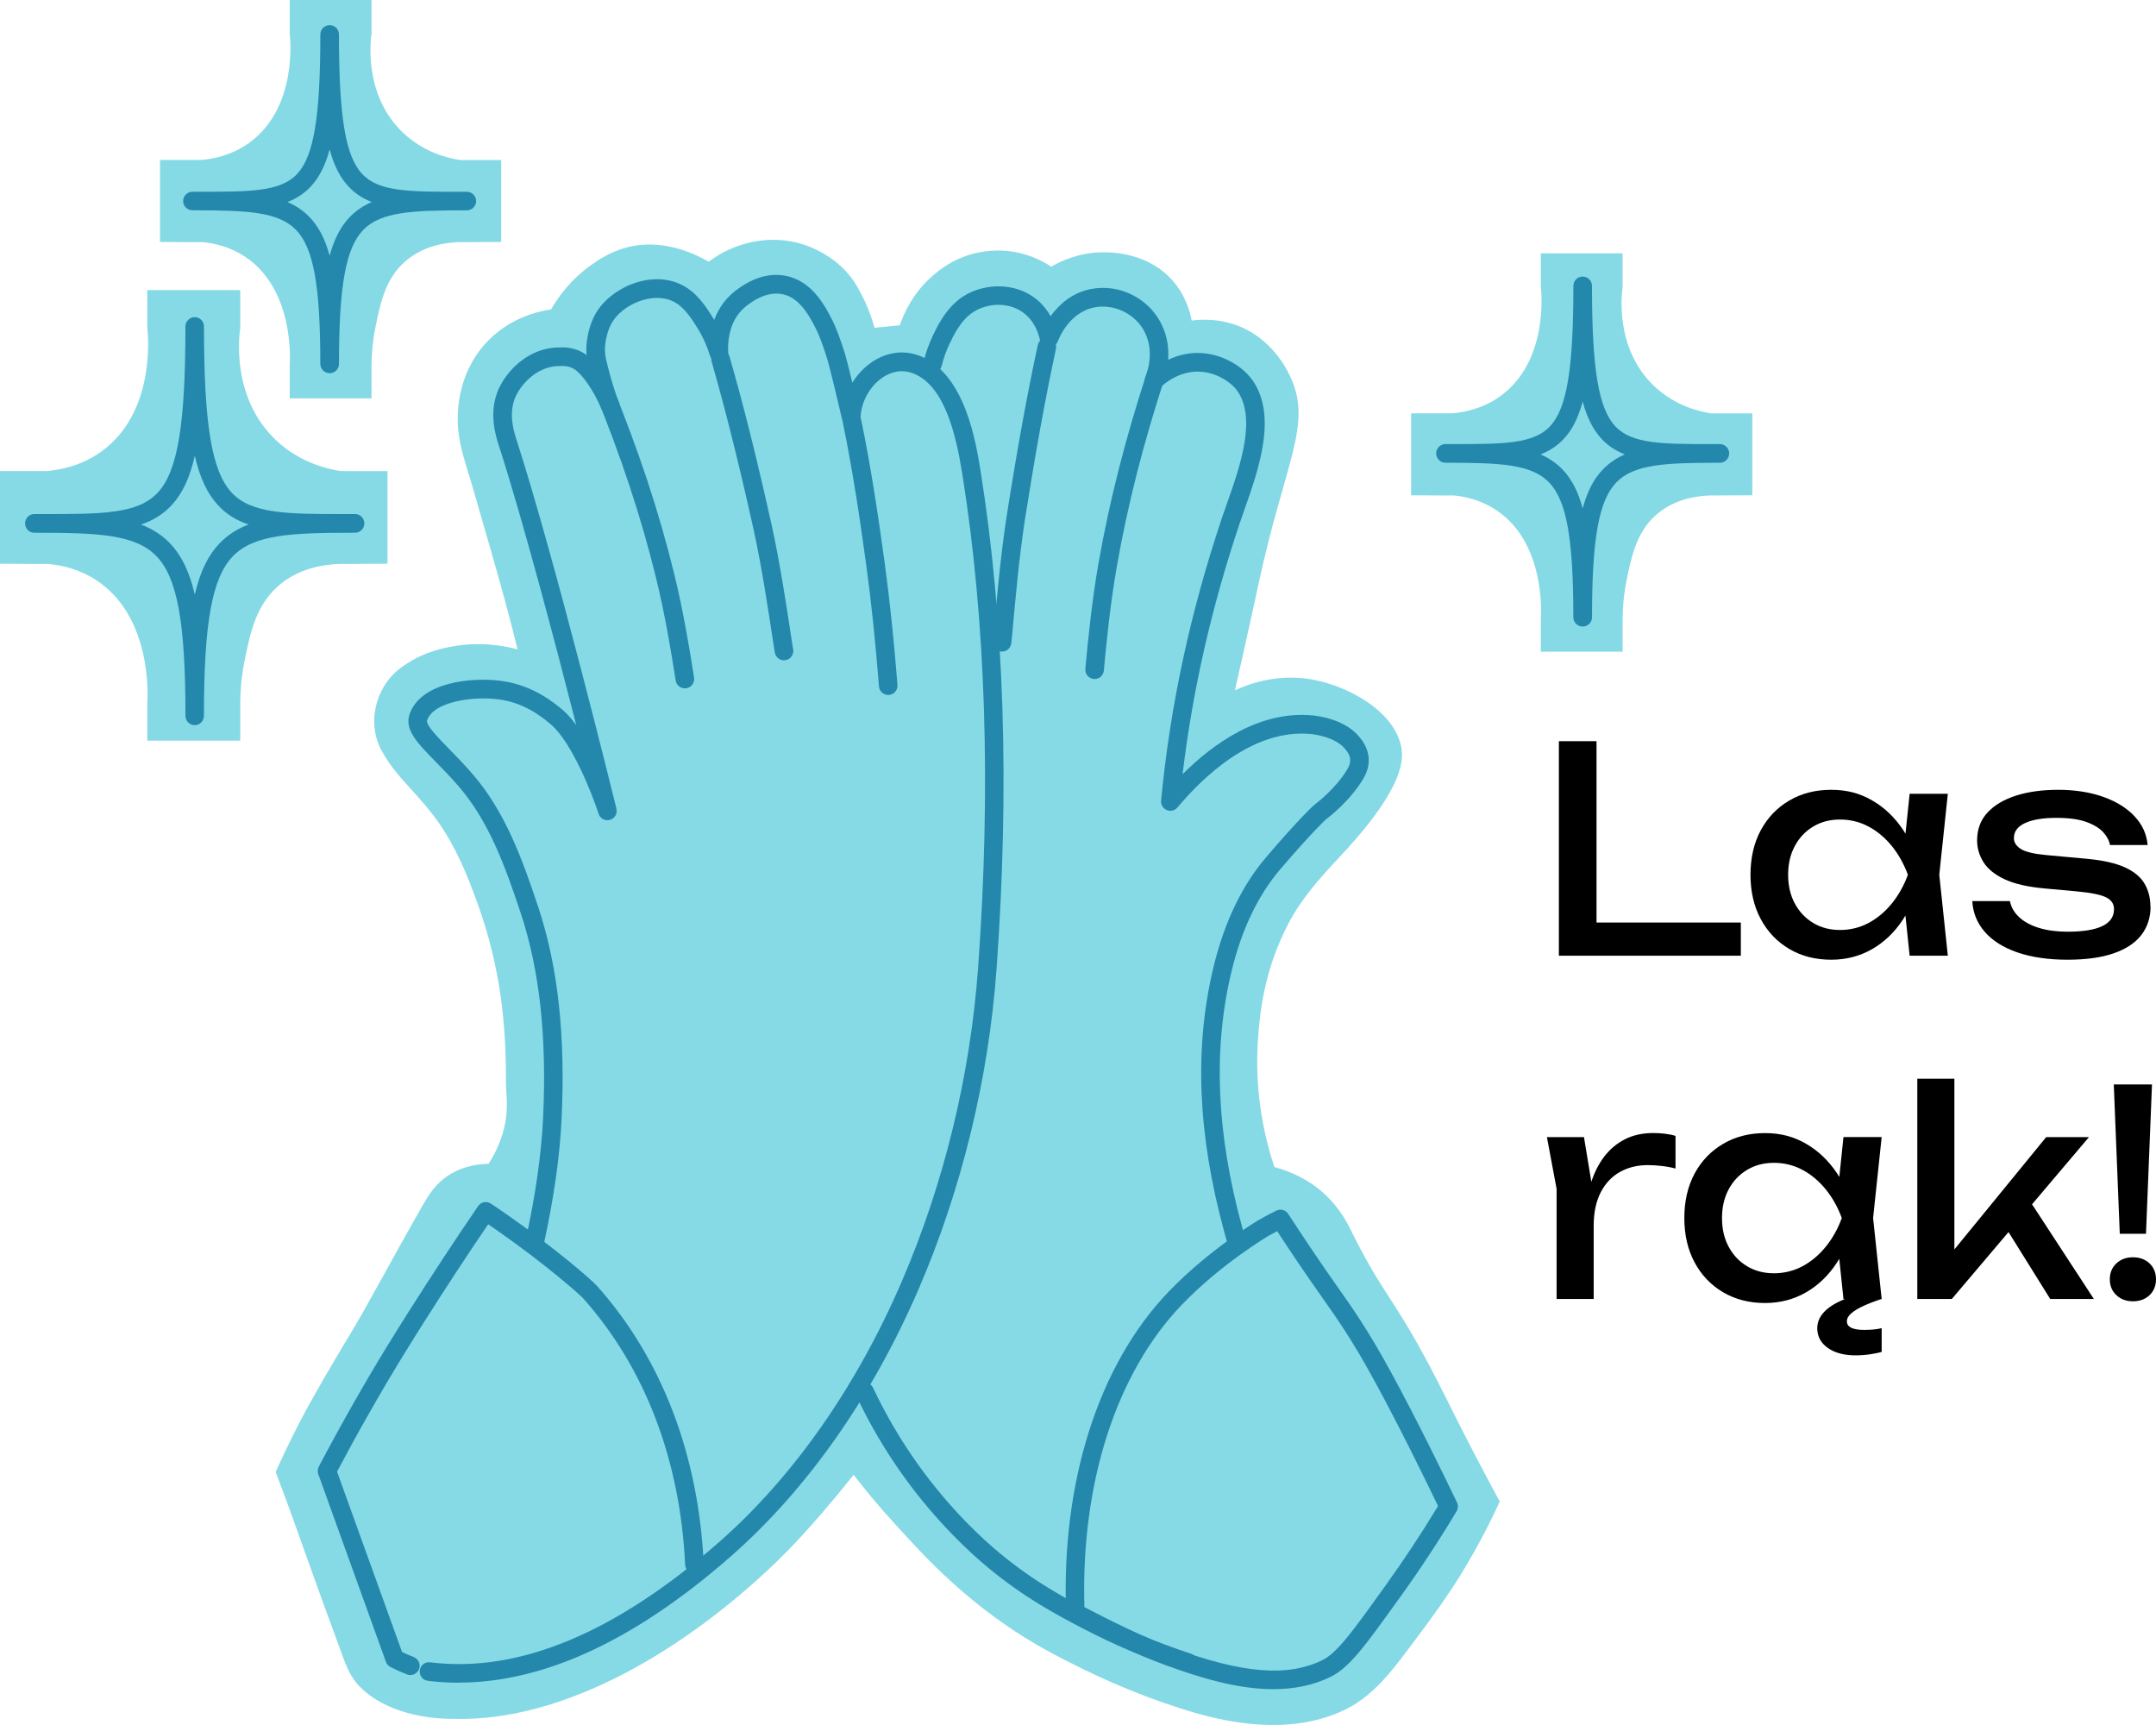 <?xml version="1.0" encoding="utf-8"?>
<svg xmlns="http://www.w3.org/2000/svg" fill="none" height="100%" overflow="visible" preserveAspectRatio="none" style="display: block;" viewBox="0 0 150 120" width="100%">
<g id="COMP 6">
<path d="M34.871 11.129V16.83L31.869 16.846C30.958 16.88 29.364 17.103 28.101 18.267C26.786 19.477 26.45 21.139 26.119 22.776C25.901 23.848 25.855 24.757 25.849 25.375V27.713H20.156V25.375C20.179 25.084 20.487 20.087 16.999 17.825C15.997 17.176 14.957 16.929 14.134 16.846H13.448L11.132 16.83V11.129H13.986C14.828 11.062 16.101 10.815 17.309 9.955C20.749 7.506 20.184 2.545 20.156 2.338V0H25.849V2.338C25.79 2.738 25.267 6.62 28.057 9.249C29.54 10.646 31.245 11.018 32.017 11.132H34.871V11.129Z" fill="#86DAE5" id="Vector"/>
<path d="M22.932 25.962C22.575 25.962 22.285 25.672 22.285 25.316C22.285 19.855 21.811 17.24 20.591 15.987C19.364 14.723 17.137 14.636 13.627 14.63H13.389C13.031 14.63 12.741 14.341 12.741 13.984C12.741 13.628 13.031 13.338 13.389 13.338C13.464 13.338 13.539 13.338 13.614 13.338H13.86C17.389 13.338 19.512 13.344 20.672 12.101C21.834 10.855 22.287 8.134 22.287 2.395C22.287 2.038 22.577 1.749 22.934 1.749C23.292 1.749 23.582 2.038 23.582 2.395C23.582 8.134 24.035 10.858 25.197 12.101C26.357 13.344 28.48 13.341 32.009 13.341H32.255C32.33 13.341 32.405 13.341 32.48 13.341C32.837 13.341 33.127 13.63 33.127 13.987C33.127 14.344 32.837 14.633 32.48 14.633H32.242C28.731 14.636 26.502 14.726 25.277 15.99C24.061 17.243 23.584 19.858 23.584 25.318C23.584 25.675 23.294 25.964 22.937 25.964L22.932 25.962ZM20.001 14.054C20.581 14.302 21.086 14.638 21.523 15.088C22.147 15.729 22.608 16.584 22.934 17.788C23.261 16.584 23.721 15.729 24.345 15.088C24.783 14.638 25.285 14.302 25.868 14.054C25.241 13.811 24.705 13.468 24.25 12.979C23.672 12.359 23.242 11.545 22.934 10.393C22.626 11.545 22.199 12.359 21.619 12.979C21.163 13.468 20.628 13.811 20.001 14.054Z" fill="#2488AD" id="Vector_2"/>
<path d="M121.914 28.753V34.454L118.912 34.469C118.001 34.503 116.407 34.726 115.144 35.89C113.83 37.1 113.493 38.763 113.162 40.399C112.945 41.471 112.898 42.381 112.893 42.999V45.336H107.199V42.999C107.223 42.708 107.531 37.711 104.042 35.448C103.041 34.799 102 34.552 101.177 34.469H100.492L98.175 34.454V28.753H101.03C101.871 28.685 103.144 28.438 104.353 27.579C107.792 25.13 107.228 20.169 107.199 19.961V17.623H112.893V19.961C112.833 20.361 112.311 24.244 115.1 26.872C116.583 28.27 118.289 28.641 119.06 28.755H121.914V28.753Z" fill="#86DAE5" id="Vector_3"/>
<path d="M26.958 32.768V39.215L23.55 39.234C22.516 39.272 20.705 39.524 19.272 40.84C17.779 42.21 17.398 44.09 17.02 45.94C16.774 47.152 16.72 48.181 16.714 48.88V51.525H10.249V48.88C10.275 48.548 10.625 42.899 6.665 40.34C5.527 39.604 4.348 39.327 3.41 39.234H2.63L0 39.215V32.768H3.242C4.198 32.691 5.644 32.411 7.015 31.439C10.923 28.67 10.28 23.06 10.249 22.824V20.179H16.714V22.824C16.644 23.275 16.053 27.668 19.22 30.639C20.902 32.219 22.84 32.639 23.716 32.771H26.958V32.768Z" fill="#86DAE5" id="Vector_4"/>
<path d="M104.345 104.455C103.934 103.7 103.264 102.458 102.456 100.905C101.58 99.215 101.016 98.067 100.653 97.342C97.078 90.171 96.509 90.644 94.039 85.689C93.752 85.109 93.229 84.042 92.125 83.037C90.917 81.938 89.584 81.434 88.661 81.183C87.978 79.123 87.272 76.051 87.518 72.35C87.639 70.511 87.942 67.519 89.615 64.291C90.539 62.509 91.856 61.047 93.209 59.606C96.631 55.962 97.754 53.609 97.513 52.092C97.102 49.498 93.783 47.682 91.178 47.251C88.764 46.851 86.801 47.612 85.916 48.025C86.056 47.407 86.263 46.498 86.511 45.394C87.08 42.846 87.476 41.005 87.567 40.582C89.38 32.196 91.302 29.58 89.812 26.297C89.613 25.858 88.702 23.851 86.524 22.83C85.047 22.139 83.64 22.207 82.91 22.298C82.797 21.69 82.494 20.566 81.599 19.54C79.84 17.524 77.248 17.547 76.689 17.553C75.07 17.568 73.823 18.153 73.137 18.553C72.654 18.231 71.746 17.716 70.489 17.511C69.951 17.425 68.856 17.317 67.56 17.69C66.207 18.083 65.351 18.792 64.96 19.121C63.502 20.358 62.868 21.848 62.601 22.628C62.014 22.687 61.427 22.744 60.84 22.804C60.716 22.342 60.522 21.729 60.206 21.038C60.097 20.802 59.738 20.012 59.254 19.355C58.062 17.737 56.266 17.127 55.886 17.005C53.625 16.283 51.726 16.966 51.163 17.179C50.337 17.49 49.716 17.896 49.305 18.205C48.56 17.771 46.136 16.488 43.487 17.244C42.401 17.553 41.581 18.119 41.154 18.42C39.661 19.467 38.797 20.729 38.342 21.521C37.587 21.633 35.411 22.059 33.738 23.939C31.751 26.168 31.787 28.905 31.873 29.822C32.012 31.302 32.455 32.406 32.845 33.756C33.849 37.223 34.578 39.751 35.109 41.693C35.512 43.184 35.82 44.402 36.011 45.173C35.083 44.924 33.502 44.63 31.604 44.947C30.326 45.16 29.084 45.553 27.845 46.487C26.076 47.822 25.468 50.432 26.637 52.37C27.503 53.923 28.895 55.097 29.971 56.494C31.265 58.097 32.201 60.078 32.956 62.125C34.586 66.371 35.23 70.376 35.197 75.24C35.191 75.993 35.409 77.082 35.078 78.453C34.806 79.572 34.34 80.424 33.991 80.962C33.331 80.972 32.271 81.087 31.254 81.731C30.271 82.356 29.782 83.19 29.405 83.852C27.007 88.062 25.623 90.719 24.34 92.849C24.148 93.166 23.791 93.753 23.251 94.669C23.054 95.002 22.066 96.682 21.331 98.028C20.796 99.012 20.043 100.469 19.179 102.396C19.774 103.962 20.232 105.229 20.524 106.042C21.45 108.626 22.195 110.756 23.354 113.88C23.916 115.389 24.138 116.244 24.772 117.041C26.29 118.883 29.172 119.584 31.503 119.571C39.297 119.817 47.735 114.717 54.054 108.619C55.821 106.912 57.531 104.85 57.531 104.85C58.318 103.933 58.949 103.149 59.389 102.596C60.074 103.487 61.052 104.697 62.304 106.058C64.068 107.975 67.496 111.961 73.166 114.995C75.947 116.483 78.891 117.812 82.034 118.812C85.593 119.986 89.675 120.628 93.196 119.108C95.568 118.135 97.04 115.958 98.553 113.956C99.857 112.229 100.868 110.766 101.504 109.743C102.78 107.686 103.703 105.853 104.345 104.453V104.455Z" fill="#86DAE5" id="Vector_5"/>
<g id="Group">
<path d="M31.927 117.059C31.2 117.059 30.481 117.015 29.767 116.927C29.412 116.882 29.161 116.558 29.205 116.202C29.249 115.847 29.57 115.592 29.927 115.639C36.078 116.407 42.839 113.594 50.028 107.276C55.18 102.752 59.576 96.484 62.738 89.149C65.67 82.351 67.507 74.801 68.05 67.316C68.956 54.805 68.589 43.265 66.956 33.01C66.513 30.231 65.735 26.921 63.62 26.01C62.715 25.621 61.938 25.914 61.45 26.233C60.528 26.828 59.894 27.973 59.871 29.078C59.863 29.405 59.615 29.678 59.289 29.709C58.96 29.743 58.665 29.527 58.593 29.205C58.481 28.715 57.728 25.494 57.506 24.816C57.232 23.98 57.014 23.345 56.719 22.779C56.344 22.055 55.715 20.84 54.629 20.513C54.085 20.349 53.2 20.334 52.056 21.188C51.893 21.31 51.632 21.504 51.373 21.85C50.719 22.722 50.625 23.786 50.662 24.526C50.677 24.853 50.45 25.141 50.126 25.198C49.805 25.255 49.492 25.06 49.396 24.749C49.189 24.066 48.9 23.422 48.535 22.841C48.097 22.14 47.6 21.346 46.847 20.975C45.38 20.251 43.256 21.206 42.547 22.496C42.112 23.288 42.089 24.206 42.089 24.217C42.084 24.502 42.115 24.788 42.185 25.089C42.42 26.096 42.824 27.435 43.051 27.954C43.062 27.975 43.07 27.998 43.077 28.022C43.077 28.027 43.08 28.035 43.083 28.04C43.147 28.271 43.083 28.52 42.909 28.686C42.736 28.852 42.485 28.909 42.257 28.832C41.988 28.741 41.892 28.53 41.853 28.44C41.245 27.09 40.513 26.031 39.946 25.675C39.566 25.437 39.16 25.455 38.891 25.465H38.81C37.452 25.512 36.342 26.584 35.884 27.565C35.338 28.741 35.76 30.046 35.938 30.602C38.642 38.972 42.847 56.082 42.888 56.253H42.876C42.899 56.365 42.909 56.443 42.904 56.487C42.865 56.798 42.612 57.037 42.301 57.058C41.998 57.076 41.734 56.887 41.644 56.606C41.222 55.301 39.804 51.651 38.321 50.39C37.566 49.746 36.368 48.866 34.675 48.651C32.887 48.423 30.17 48.802 29.717 50.105C29.606 50.426 30.463 51.298 31.216 52.069C31.733 52.599 32.323 53.198 32.934 53.912C35.157 56.508 36.344 59.765 37.465 63.152C38.818 67.248 39.346 72.039 39.074 77.799C38.953 80.397 38.552 83.237 37.85 86.478C37.775 86.829 37.431 87.052 37.082 86.974C36.733 86.899 36.51 86.554 36.588 86.203C37.273 83.031 37.667 80.262 37.786 77.737C38.05 72.141 37.542 67.502 36.241 63.56C35.164 60.3 34.026 57.175 31.956 54.756C31.373 54.076 30.802 53.492 30.297 52.978C29.034 51.69 28.123 50.759 28.499 49.676C29.259 47.48 32.711 47.089 34.841 47.361C37.108 47.649 38.653 48.965 39.16 49.399C39.473 49.666 39.786 50.024 40.091 50.437C38.616 44.667 36.375 36.164 34.712 31.017C34.499 30.36 33.948 28.655 34.712 27.017C35.351 25.644 36.854 24.232 38.769 24.172H38.834C39.18 24.157 39.907 24.126 40.627 24.575C40.689 24.614 40.751 24.655 40.811 24.702C40.795 24.531 40.79 24.362 40.792 24.193C40.792 24.193 40.8 22.981 41.411 21.868C42.415 20.041 45.256 18.745 47.414 19.807C48.498 20.342 49.125 21.343 49.627 22.148C49.647 22.184 49.671 22.218 49.691 22.255C49.839 21.852 50.048 21.45 50.333 21.066C50.703 20.573 51.086 20.287 51.267 20.149C52.851 18.968 54.165 19.018 54.991 19.267C56.6 19.75 57.418 21.328 57.858 22.177C58.197 22.831 58.43 23.513 58.725 24.406C58.844 24.77 59.079 25.696 59.302 26.62C59.669 26.026 60.161 25.509 60.74 25.136C61.806 24.448 63.01 24.331 64.125 24.811C67.165 26.122 67.908 30.799 68.227 32.797C69.875 43.151 70.245 54.792 69.334 67.401C68.783 75.029 66.909 82.725 63.921 89.655C60.681 97.167 56.168 103.593 50.874 108.244C44.211 114.097 37.848 117.051 31.919 117.051L31.927 117.059Z" fill="#2488AD" id="Vector_6"/>
<path d="M61.796 48.345C61.462 48.345 61.178 48.088 61.152 47.748C60.906 44.623 60.616 41.851 60.261 39.273C59.86 36.338 59.356 32.883 58.66 29.506C58.587 29.156 58.812 28.813 59.162 28.741C59.511 28.668 59.853 28.894 59.925 29.244C60.629 32.66 61.136 36.143 61.542 39.097C61.899 41.7 62.192 44.496 62.44 47.647C62.469 48.005 62.202 48.316 61.845 48.345C61.827 48.345 61.811 48.345 61.793 48.345H61.796Z" fill="#2488AD" id="Vector_7"/>
<path d="M54.543 45.934C54.233 45.934 53.958 45.708 53.907 45.391L53.883 45.256C53.863 45.129 53.834 44.973 53.824 44.89C53.425 42.248 53.011 39.512 52.429 36.836C51.399 32.208 50.47 28.497 49.508 25.151C49.409 24.806 49.606 24.448 49.95 24.346C50.294 24.248 50.651 24.445 50.752 24.79C51.723 28.159 52.659 31.899 53.694 36.556C54.287 39.276 54.722 42.157 55.105 44.696C55.115 44.773 55.141 44.919 55.162 45.038L55.185 45.178C55.244 45.531 55.004 45.866 54.652 45.923C54.616 45.928 54.579 45.931 54.546 45.931L54.543 45.934Z" fill="#2488AD" id="Vector_8"/>
<path d="M47.647 47.885C47.334 47.885 47.059 47.657 47.008 47.337C46.697 45.336 46.26 42.718 45.639 40.187C44.601 35.959 43.196 31.71 41.341 27.196C41.204 26.864 41.361 26.485 41.693 26.35C42.024 26.212 42.402 26.371 42.536 26.703C44.417 31.279 45.843 35.588 46.897 39.878C47.53 42.455 47.973 45.113 48.289 47.138C48.343 47.491 48.102 47.823 47.75 47.88C47.717 47.885 47.683 47.888 47.65 47.888L47.647 47.885Z" fill="#2488AD" id="Vector_9"/>
<path d="M28.558 116.529C28.48 116.529 28.403 116.516 28.325 116.485C27.937 116.335 27.549 116.161 27.171 115.971C27.023 115.896 26.91 115.769 26.853 115.613L22.143 102.55C22.081 102.378 22.094 102.186 22.18 102.025C23.704 99.132 25.305 96.308 26.943 93.634C27.544 92.656 28.059 91.841 28.4 91.301C29.994 88.781 31.632 86.291 33.262 83.903C33.462 83.61 33.857 83.532 34.152 83.73C34.406 83.898 34.779 84.147 35.224 84.459C38.642 86.831 41.204 89.076 41.548 89.466C46.04 94.511 48.604 101.2 48.961 108.808C48.98 109.166 48.703 109.47 48.346 109.485C47.994 109.501 47.686 109.225 47.668 108.867C47.324 101.561 44.873 95.15 40.58 90.328C40.347 90.068 37.917 87.908 34.484 85.526C34.295 85.396 34.121 85.274 33.964 85.168C32.46 87.379 30.957 89.673 29.487 91.994C29.148 92.531 28.636 93.341 28.041 94.311C26.465 96.884 24.922 99.596 23.45 102.376L27.973 114.923C28.242 115.05 28.514 115.169 28.783 115.273C29.117 115.403 29.282 115.779 29.153 116.111C29.055 116.368 28.809 116.527 28.55 116.527L28.558 116.529Z" fill="#2488AD" id="Vector_10"/>
</g>
<g id="Group_2">
<path d="M82.662 116.306C82.598 116.306 82.531 116.295 82.463 116.275C80.01 115.483 77.604 114.473 75.314 113.272C73.533 112.34 71.316 111.18 68.749 109.059C67.553 108.07 65.204 105.937 62.898 102.742C61.625 100.974 60.507 99.079 59.578 97.107C59.426 96.782 59.563 96.396 59.886 96.242C60.21 96.089 60.595 96.227 60.748 96.551C61.643 98.451 62.72 100.278 63.946 101.981C66.164 105.059 68.423 107.11 69.569 108.057C72.033 110.092 74.183 111.216 75.911 112.122C78.139 113.287 80.476 114.268 82.859 115.039C83.198 115.148 83.387 115.514 83.276 115.857C83.188 116.132 82.934 116.306 82.66 116.306H82.662Z" fill="#2488AD" id="Vector_11"/>
<path d="M85.975 86.815C85.692 86.815 85.434 86.629 85.353 86.343C85.307 86.177 85.245 85.954 85.17 85.679C83.327 78.925 83.079 72.922 84.414 67.326C85.159 64.206 86.394 61.618 88.084 59.638C90.104 57.268 91.274 56.113 91.494 55.949C91.51 55.939 92.92 54.888 93.73 53.525C93.828 53.362 93.939 53.141 93.937 52.884C93.934 52.526 93.704 52.245 93.595 52.111C92.889 51.244 91.372 51.078 91.202 51.062C87.154 50.678 83.656 54.096 81.927 56.167C81.746 56.385 81.439 56.463 81.177 56.354C80.916 56.245 80.753 55.981 80.779 55.698C81.418 49.069 82.802 42.637 85.012 36.034C85.118 35.715 85.24 35.369 85.369 35.009C86.269 32.457 87.504 28.964 85.982 27.061C85.703 26.713 84.872 26.015 83.718 25.875C82.186 25.688 81.043 26.651 80.729 26.95C80.507 27.16 80.168 27.188 79.917 27.014C79.666 26.84 79.57 26.511 79.687 26.228C79.803 25.95 80.347 24.497 79.64 23.1C79.004 21.847 77.541 21.122 76.162 21.38C74.343 21.72 73.629 23.656 73.598 23.739C73.5 24.009 73.241 24.185 72.948 24.167C72.661 24.149 72.421 23.944 72.356 23.663C72.214 23.028 71.95 22.501 71.577 22.093C70.532 20.956 68.793 21.006 67.714 21.709C66.831 22.285 66.335 23.342 66.037 23.975C65.82 24.44 65.644 24.935 65.517 25.449C65.431 25.797 65.079 26.007 64.733 25.922C64.386 25.836 64.174 25.483 64.262 25.135C64.409 24.538 64.614 23.962 64.867 23.422C65.198 22.716 65.817 21.4 67.007 20.624C68.537 19.625 71.018 19.573 72.527 21.213C72.744 21.45 72.933 21.709 73.093 21.995C73.65 21.226 74.558 20.357 75.922 20.102C77.886 19.736 79.886 20.728 80.789 22.511C81.239 23.401 81.327 24.286 81.273 25.026C81.961 24.702 82.846 24.46 83.868 24.585C85.33 24.764 86.461 25.592 86.986 26.246C88.961 28.715 87.587 32.602 86.585 35.44C86.461 35.795 86.339 36.133 86.236 36.444C84.277 42.3 82.975 48.015 82.277 53.857C84.381 51.752 87.605 49.416 91.321 49.767C91.838 49.816 93.603 50.068 94.594 51.285C94.765 51.495 95.22 52.053 95.228 52.868C95.233 53.455 95.008 53.901 94.84 54.187C93.893 55.781 92.325 56.944 92.26 56.993C92.151 57.081 91.121 58.072 89.064 60.481C87.509 62.303 86.365 64.707 85.669 67.627C84.386 73.007 84.629 78.798 86.412 85.336C86.484 85.603 86.546 85.824 86.593 85.987C86.691 86.333 86.492 86.691 86.148 86.789C86.088 86.808 86.029 86.815 85.969 86.815H85.975Z" fill="#2488AD" id="Vector_12"/>
<path d="M69.717 45.326C69.693 45.326 69.67 45.326 69.647 45.323C69.292 45.284 69.034 44.965 69.072 44.61L69.088 44.472C69.101 44.353 69.116 44.205 69.124 44.127L69.137 43.981C69.375 41.342 69.623 38.614 70.03 35.946C70.772 31.224 71.461 27.43 72.203 24.001C72.278 23.651 72.623 23.427 72.972 23.505C73.321 23.581 73.544 23.926 73.466 24.276C72.731 27.679 72.046 31.453 71.308 36.146C70.907 38.77 70.661 41.479 70.426 44.098L70.413 44.244C70.405 44.327 70.389 44.485 70.374 44.612L70.358 44.745C70.322 45.077 70.043 45.326 69.717 45.326Z" fill="#2488AD" id="Vector_13"/>
<path d="M76.155 47.234C76.134 47.234 76.116 47.234 76.095 47.231C75.738 47.197 75.477 46.883 75.511 46.525C75.697 44.482 75.969 41.804 76.421 39.208C77.185 34.855 78.308 30.446 79.855 25.732C79.966 25.392 80.331 25.205 80.673 25.32C81.012 25.431 81.196 25.8 81.084 26.14C79.555 30.796 78.448 35.144 77.697 39.437C77.252 41.983 76.983 44.628 76.799 46.647C76.768 46.984 76.486 47.236 76.155 47.236V47.234Z" fill="#2488AD" id="Vector_14"/>
<path d="M88.588 117.508C86.099 117.508 83.49 116.716 81.11 115.841C78.915 115.037 76.799 113.949 74.749 112.9L74.524 112.784C74.315 112.677 74.18 112.464 74.172 112.231C73.826 103.084 76.429 94.926 81.317 89.844C84.174 86.875 87.483 84.923 87.623 84.84C88.013 84.62 88.404 84.412 88.795 84.217C89.09 84.072 89.447 84.168 89.626 84.446C90.754 86.182 91.89 87.864 93.002 89.447L93.228 89.766C93.67 90.395 94.089 90.987 94.635 91.83C95.373 92.969 95.996 94.028 96.793 95.487C98.625 98.843 100.602 102.921 101.368 104.517C101.461 104.714 101.451 104.945 101.34 105.132C100.126 107.159 98.806 109.168 97.412 111.104L97.148 111.47C94.974 114.494 93.882 116.013 92.568 116.654C91.318 117.264 89.972 117.508 88.588 117.508ZM75.451 111.805C77.43 112.82 79.474 113.861 81.555 114.624C86.44 116.42 89.564 116.677 92.001 115.488C93.023 114.99 94.115 113.472 96.097 110.713L96.361 110.347C97.665 108.535 98.905 106.658 100.049 104.766C99.2 103.004 97.363 99.238 95.655 96.113C94.876 94.685 94.265 93.65 93.546 92.539C93.015 91.716 92.604 91.134 92.169 90.519L91.942 90.197C90.922 88.752 89.887 87.223 88.855 85.645C88.655 85.751 88.456 85.858 88.259 85.969C88.236 85.982 84.971 87.913 82.24 90.748C77.663 95.505 75.194 103.165 75.445 111.803L75.451 111.805Z" fill="#2488AD" id="Vector_15"/>
</g>
<path d="M110.109 43.585C109.752 43.585 109.462 43.294 109.462 42.935C109.462 37.445 108.988 34.815 107.769 33.555C106.542 32.284 104.315 32.196 100.804 32.191H100.566C100.209 32.191 99.919 31.9 99.919 31.541C99.919 31.183 100.209 30.892 100.566 30.892C100.641 30.892 100.716 30.892 100.791 30.892H101.037C104.564 30.892 106.689 30.897 107.849 29.647C109.012 28.395 109.465 25.658 109.465 19.887C109.465 19.529 109.755 19.238 110.112 19.238C110.469 19.238 110.759 19.529 110.759 19.887C110.759 25.658 111.212 28.397 112.375 29.647C113.535 30.897 115.66 30.892 119.187 30.894H119.432C119.508 30.894 119.583 30.894 119.658 30.894C120.015 30.894 120.305 31.185 120.305 31.544C120.305 31.902 120.015 32.193 119.658 32.193H119.42C115.909 32.196 113.68 32.287 112.455 33.557C111.238 34.818 110.762 37.447 110.762 42.938C110.762 43.296 110.472 43.587 110.115 43.587L110.109 43.585ZM107.179 31.611C107.758 31.861 108.263 32.199 108.701 32.651C109.325 33.295 109.786 34.155 110.112 35.366C110.438 34.155 110.899 33.295 111.523 32.651C111.96 32.199 112.463 31.861 113.045 31.611C112.419 31.367 111.883 31.021 111.427 30.53C110.85 29.907 110.42 29.088 110.112 27.929C109.804 29.088 109.377 29.907 108.797 30.53C108.341 31.021 107.805 31.367 107.179 31.611Z" fill="#2488AD" id="Vector_16"/>
<path d="M13.549 50.448C13.192 50.448 12.903 50.157 12.903 49.797C12.903 43.315 12.339 40.203 10.893 38.699C9.428 37.174 6.805 37.068 2.669 37.062H2.389C2.033 37.062 1.744 36.77 1.744 36.411C1.744 36.051 2.033 35.759 2.389 35.759C2.477 35.759 2.565 35.759 2.653 35.759H2.94C7.084 35.764 9.593 35.764 10.983 34.261C12.363 32.767 12.9 29.53 12.9 22.714C12.9 22.355 13.19 22.063 13.546 22.063C13.903 22.063 14.192 22.355 14.192 22.714C14.192 29.527 14.729 32.764 16.109 34.261C17.499 35.764 20.005 35.764 24.152 35.759H24.439C24.527 35.759 24.615 35.759 24.703 35.759C25.059 35.759 25.349 36.051 25.349 36.411C25.349 36.77 25.059 37.062 24.703 37.062H24.424C20.29 37.068 17.665 37.174 16.2 38.699C14.753 40.203 14.189 43.315 14.189 49.797C14.189 50.157 13.9 50.448 13.543 50.448H13.549ZM9.81 36.489C10.593 36.786 11.257 37.206 11.823 37.792C12.608 38.61 13.171 39.728 13.551 41.36C13.931 39.731 14.492 38.61 15.28 37.792C15.846 37.203 16.51 36.786 17.292 36.489C16.458 36.205 15.755 35.78 15.171 35.149C14.437 34.354 13.913 33.283 13.554 31.709C13.195 33.283 12.67 34.357 11.936 35.149C11.352 35.78 10.65 36.205 9.815 36.489H9.81Z" fill="#2488AD" id="Vector_17"/>
<g id="Group_3">
<path d="M111.075 51.561V65.312L109.905 64.178H121.115V66.485H108.456V51.561H111.075Z" fill="black" id="Vector_18"/>
<path d="M133.652 60.853C133.401 62.034 132.984 63.069 132.402 63.957C131.819 64.847 131.103 65.535 130.249 66.026C129.395 66.516 128.445 66.763 127.402 66.763C126.305 66.763 125.332 66.514 124.486 66.015C123.64 65.517 122.978 64.824 122.502 63.936C122.025 63.049 121.787 62.018 121.787 60.853C121.787 59.687 122.025 58.641 122.502 57.759C122.978 56.877 123.637 56.186 124.486 55.69C125.332 55.192 126.305 54.943 127.402 54.943C128.5 54.943 129.398 55.189 130.249 55.68C131.103 56.17 131.822 56.858 132.412 57.741C132.999 58.623 133.413 59.661 133.652 60.855V60.853ZM124.406 60.853C124.406 61.608 124.561 62.275 124.872 62.854C125.182 63.43 125.609 63.882 126.15 64.206C126.693 64.531 127.314 64.694 128.016 64.694C128.717 64.694 129.392 64.533 130 64.206C130.609 63.882 131.147 63.43 131.618 62.854C132.086 62.278 132.461 61.611 132.738 60.853C132.461 60.097 132.086 59.431 131.618 58.852C131.147 58.275 130.609 57.824 130 57.499C129.392 57.175 128.73 57.011 128.016 57.011C127.302 57.011 126.693 57.175 126.15 57.499C125.607 57.824 125.182 58.275 124.872 58.852C124.561 59.428 124.406 60.095 124.406 60.853ZM132.86 66.485L132.422 62.306L132.937 60.853L132.422 59.42L132.86 55.22H135.517L134.922 60.853L135.517 66.485H132.86Z" fill="black" id="Vector_19"/>
<path d="M149.623 63.062C149.623 63.817 149.41 64.474 148.989 65.032C148.564 65.59 147.923 66.015 147.063 66.316C146.204 66.615 145.125 66.763 143.829 66.763C142.532 66.763 141.337 66.594 140.356 66.254C139.378 65.917 138.62 65.439 138.084 64.821C137.549 64.204 137.261 63.492 137.22 62.683H139.839C139.919 63.108 140.134 63.482 140.483 63.806C140.832 64.131 141.296 64.38 141.873 64.554C142.447 64.728 143.107 64.814 143.847 64.814C144.918 64.814 145.726 64.684 146.266 64.424C146.807 64.165 147.079 63.77 147.079 63.241C147.079 62.882 146.898 62.61 146.533 62.426C146.168 62.241 145.485 62.101 144.478 62.008L142.276 61.808C141.086 61.702 140.147 61.486 139.458 61.162C138.77 60.837 138.281 60.438 137.991 59.968C137.701 59.498 137.554 58.997 137.554 58.465C137.554 57.697 137.792 57.053 138.268 56.534C138.744 56.017 139.404 55.623 140.253 55.35C141.099 55.078 142.085 54.943 143.208 54.943C144.331 54.943 145.41 55.106 146.323 55.431C147.237 55.755 147.964 56.207 148.505 56.783C149.048 57.359 149.351 58.026 149.418 58.784H146.799C146.745 58.478 146.59 58.185 146.334 57.899C146.075 57.614 145.687 57.375 145.164 57.183C144.641 56.991 143.943 56.895 143.071 56.895C142.144 56.895 141.42 57.014 140.897 57.253C140.374 57.492 140.113 57.842 140.113 58.307C140.113 58.597 140.271 58.846 140.589 59.054C140.907 59.259 141.495 59.402 142.354 59.482L145.19 59.742C146.329 59.848 147.216 60.051 147.858 60.349C148.5 60.648 148.952 61.029 149.216 61.494C149.48 61.958 149.612 62.483 149.612 63.067L149.623 63.062Z" fill="black" id="Vector_20"/>
<path d="M107.623 79.102H110.202L110.878 83.2V90.364H108.298V82.702L107.623 79.099V79.102ZM116.571 79.022V81.29C116.281 81.21 115.963 81.15 115.618 81.111C115.274 81.072 114.951 81.051 114.645 81.051C113.918 81.051 113.269 81.21 112.702 81.529C112.133 81.848 111.688 82.32 111.364 82.951C111.041 83.582 110.878 84.355 110.878 85.269L110.283 84.532C110.334 83.735 110.472 82.99 110.689 82.294C110.906 81.599 111.212 80.992 111.602 80.472C111.993 79.956 112.472 79.551 113.041 79.258C113.61 78.967 114.27 78.819 115.026 78.819C115.29 78.819 115.561 78.835 115.838 78.868C116.115 78.902 116.361 78.951 116.573 79.019L116.571 79.022Z" fill="black" id="Vector_21"/>
<path d="M129.048 84.734C128.797 85.915 128.38 86.951 127.798 87.838C127.216 88.729 126.499 89.417 125.645 89.907C124.791 90.398 123.844 90.644 122.799 90.644C121.702 90.644 120.729 90.395 119.883 89.897C119.036 89.398 118.374 88.706 117.898 87.818C117.422 86.93 117.184 85.9 117.184 84.734C117.184 83.569 117.422 82.523 117.898 81.64C118.374 80.758 119.036 80.067 119.883 79.572C120.729 79.073 121.702 78.824 122.799 78.824C123.896 78.824 124.794 79.071 125.645 79.561C126.499 80.052 127.218 80.74 127.808 81.62C128.396 82.502 128.81 83.54 129.048 84.734ZM119.805 84.734C119.805 85.49 119.96 86.157 120.271 86.735C120.581 87.312 121.008 87.763 121.552 88.088C122.092 88.412 122.716 88.576 123.417 88.576C124.118 88.576 124.791 88.412 125.402 88.088C126.01 87.763 126.548 87.312 127.019 86.735C127.488 86.159 127.863 85.492 128.14 84.734C127.863 83.979 127.488 83.312 127.019 82.733C126.548 82.157 126.01 81.705 125.402 81.381C124.794 81.056 124.131 80.893 123.417 80.893C122.703 80.893 122.095 81.056 121.552 81.381C121.008 81.705 120.581 82.157 120.271 82.733C119.96 83.309 119.805 83.976 119.805 84.734ZM129.346 90.026L130.476 90.107V90.367H130.914C130.45 90.512 130.036 90.668 129.674 90.834C129.309 91 129.022 91.171 128.812 91.35C128.6 91.529 128.494 91.719 128.494 91.919C128.494 92.316 128.898 92.516 129.705 92.516C129.917 92.516 130.127 92.505 130.339 92.487C130.551 92.466 130.743 92.438 130.914 92.396V94.047C130.74 94.099 130.487 94.153 130.15 94.205C129.814 94.257 129.467 94.286 129.11 94.286C128.303 94.286 127.656 94.115 127.167 93.769C126.678 93.424 126.432 92.967 126.432 92.396C126.432 91.893 126.667 91.444 127.136 91.054C127.604 90.662 128.342 90.322 129.348 90.029L129.346 90.026ZM128.256 90.364L127.819 86.185L128.334 84.732L127.819 83.299L128.256 79.099H130.914L130.318 84.732L130.914 90.364H128.256Z" fill="black" id="Vector_22"/>
<path d="M135.973 88.116L135.22 87.838L142.361 79.102H145.337L135.794 90.364H133.393V75.04H135.973V88.114V88.116ZM139.168 84.794L140.974 83.161L145.676 90.364H142.641L139.168 84.791V84.794Z" fill="black" id="Vector_23"/>
<path d="M148.393 90.525C147.93 90.525 147.547 90.382 147.242 90.097C146.936 89.811 146.786 89.443 146.786 88.993C146.786 88.544 146.939 88.173 147.242 87.89C147.544 87.605 147.93 87.462 148.393 87.462C148.856 87.462 149.255 87.605 149.552 87.89C149.85 88.176 150 88.544 150 88.993C150 89.443 149.85 89.814 149.552 90.097C149.255 90.382 148.869 90.525 148.393 90.525ZM147.063 75.44H149.721L149.304 85.827H147.48L147.063 75.44Z" fill="black" id="Vector_24"/>
</g>
</g>
</svg>